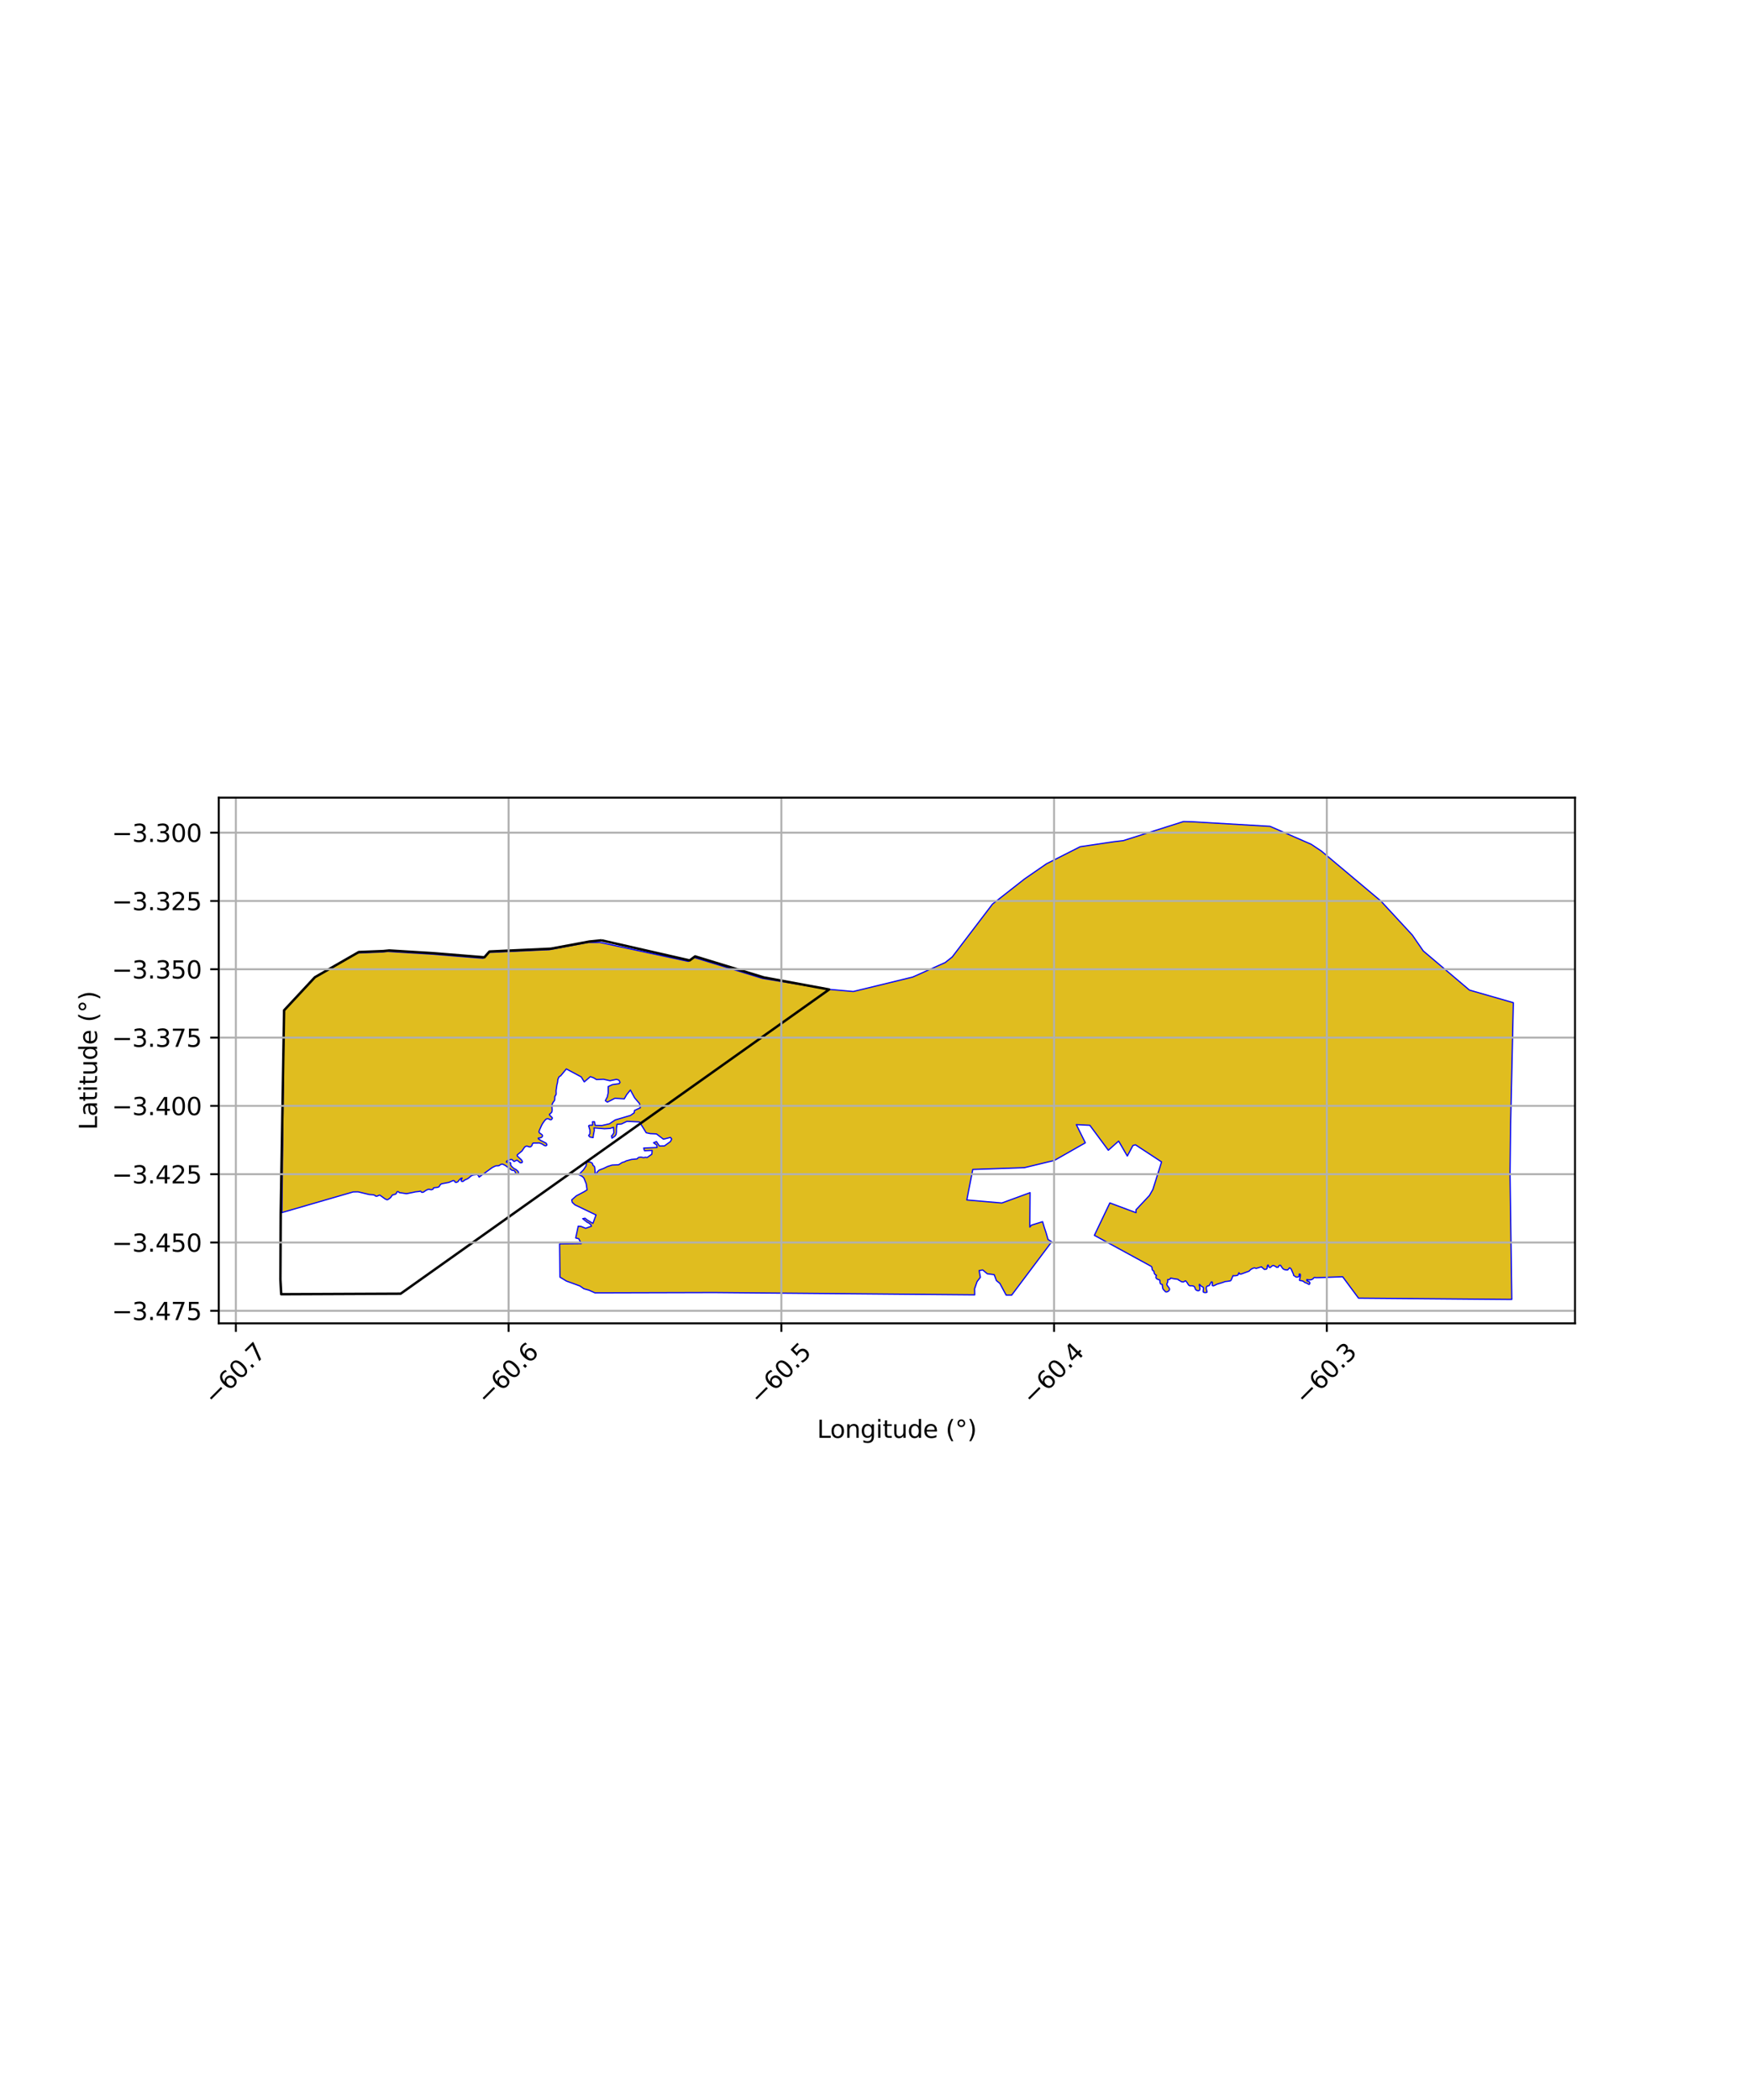 <?xml version="1.0" encoding="utf-8" standalone="no"?>
<!DOCTYPE svg PUBLIC "-//W3C//DTD SVG 1.1//EN"
  "http://www.w3.org/Graphics/SVG/1.1/DTD/svg11.dtd">
<svg xmlns:xlink="http://www.w3.org/1999/xlink" width="720pt" height="864pt" viewBox="0 0 720 864" xmlns="http://www.w3.org/2000/svg" version="1.1">
 <defs>
  <style type="text/css">*{stroke-linejoin: round; stroke-linecap: butt}</style>
 </defs>
 <g id="figure_1">
  <g id="patch_1">
   <path d="M 0 864 
L 720 864 
L 720 0 
L 0 0 
z
" style="fill: #ffffff"/>
  </g>
  <g id="axes_1">
   <g id="patch_2">
    <path d="M 90 544.465 
L 648 544.465 
L 648 328.175 
L 90 328.175 
z
" style="fill: #ffffff"/>
   </g>
   <g id="PatchCollection_1">
    <defs>
     <path id="m9bcff623fd" d="M 116.881 -448.325 
L 128.986 -461.549 
L 147.026 -471.909 
L 157.131 -472.311 
L 159.55 -472.553 
L 177.528 -471.45 
L 198.725 -469.74 
L 200.792 -472.126 
L 226.06 -473.286 
L 241.902 -476.236 
L 246.868 -476.248 
L 283.162 -468.461 
L 285.4 -470.12 
L 313.666 -461.466 
L 341.053 -456.947 
L 346.073 -456.507 
L 351.093 -456.067 
L 375.508 -462.012 
L 388.888 -467.985 
L 391.784 -470.291 
L 408.346 -492.043 
L 421.543 -502.395 
L 430.588 -508.632 
L 444.41 -515.634 
L 458.264 -517.687 
L 462.139 -518.14 
L 486.927 -525.994 
L 490.49 -525.898 
L 522.521 -524.024 
L 539.465 -516.643 
L 543.64 -513.86 
L 568.159 -493.265 
L 581.073 -479.285 
L 585.57 -472.76 
L 604.573 -456.654 
L 622.636 -451.463 
L 622.173 -430.706 
L 622.09 -427.024 
L 622.007 -423.342 
L 621.617 -406.001 
L 621.512 -401.357 
L 621.281 -381.001 
L 621.99 -329.366 
L 558.935 -329.903 
L 552.409 -338.706 
L 541.673 -338.315 
L 541.229 -338.339 
L 540.96 -338.425 
L 540.599 -338.303 
L 540.114 -337.79 
L 539.524 -337.492 
L 538.96 -337.406 
L 538.088 -337.421 
L 537.879 -337.546 
L 537.771 -337.582 
L 537.667 -337.507 
L 537.633 -337.269 
L 537.832 -336.956 
L 538.557 -336.692 
L 538.796 -336.476 
L 538.903 -336.129 
L 538.864 -335.893 
L 538.712 -335.606 
L 538.582 -335.538 
L 538.221 -335.709 
L 537.818 -335.969 
L 537.534 -336.106 
L 537.041 -336.263 
L 536.727 -336.409 
L 536.219 -336.847 
L 535.432 -337.1 
L 534.995 -337.111 
L 534.714 -337.196 
L 534.627 -337.396 
L 534.84 -338.252 
L 534.995 -339.063 
L 535.004 -339.624 
L 534.822 -339.853 
L 534.589 -339.808 
L 534.514 -339.6 
L 534.527 -339.187 
L 534.477 -338.989 
L 534.35 -338.799 
L 534.056 -338.631 
L 533.734 -338.546 
L 533.404 -338.547 
L 533.09 -338.681 
L 532.554 -339.045 
L 532.247 -339.269 
L 532.168 -339.393 
L 532.199 -339.64 
L 531.242 -341.83 
L 530.938 -342.171 
L 530.773 -342.315 
L 530.539 -342.367 
L 530.312 -342.1 
L 529.802 -341.529 
L 529.491 -341.494 
L 528.661 -341.601 
L 528.112 -341.816 
L 527.751 -342.113 
L 527.196 -342.89 
L 526.896 -343.364 
L 526.75 -343.453 
L 526.471 -343.429 
L 526.18 -343.215 
L 525.893 -342.606 
L 525.182 -342.592 
L 525.087 -342.757 
L 523.98 -343.36 
L 523.538 -343.253 
L 523.12 -342.955 
L 522.715 -342.578 
L 522.559 -342.499 
L 522.359 -342.514 
L 522.016 -342.766 
L 521.945 -342.951 
L 521.906 -343.331 
L 521.728 -343.54 
L 521.575 -343.491 
L 521.399 -343.088 
L 521.324 -342.521 
L 521.311 -342.197 
L 521.147 -341.936 
L 521.016 -341.85 
L 520.36 -341.71 
L 520.136 -341.763 
L 519.734 -342.142 
L 519.156 -342.604 
L 519.019 -342.81 
L 517.133 -342.231 
L 516.834 -342.146 
L 516.2 -342.333 
L 515.918 -342.343 
L 515.149 -342.028 
L 514.74 -341.787 
L 514.34 -341.461 
L 513.996 -341.096 
L 513.739 -340.902 
L 513.534 -340.876 
L 510.745 -339.855 
L 510.198 -339.813 
L 509.975 -339.936 
L 509.789 -340.311 
L 509.725 -340.351 
L 509.606 -340.14 
L 509.491 -339.834 
L 509.379 -339.483 
L 509.26 -339.363 
L 508.852 -339.221 
L 508.39 -339.141 
L 507.662 -339.089 
L 507.332 -339.189 
L 506.511 -337.318 
L 506.24 -337.03 
L 505.003 -336.833 
L 504.123 -336.737 
L 502.758 -336.259 
L 500.674 -335.63 
L 499.823 -335.194 
L 499.288 -334.989 
L 498.925 -335.013 
L 498.762 -335.171 
L 498.761 -335.523 
L 498.841 -336.05 
L 498.814 -336.331 
L 498.685 -336.54 
L 498.612 -336.607 
L 498.457 -336.599 
L 498.29 -336.434 
L 497.971 -335.888 
L 497.513 -335.081 
L 497.085 -334.966 
L 496.736 -334.884 
L 496.488 -334.67 
L 496.324 -334.3 
L 496.303 -333.894 
L 496.37 -333.404 
L 496.591 -332.646 
L 496.587 -332.347 
L 496.257 -332.209 
L 495.849 -332.188 
L 495.431 -332.239 
L 495.158 -332.361 
L 495.019 -332.581 
L 495.02 -332.93 
L 495.141 -333.641 
L 495.158 -333.996 
L 495.05 -334.328 
L 494.804 -334.523 
L 494.286 -334.797 
L 493.916 -335.129 
L 493.6 -335.505 
L 493.492 -335.578 
L 493.435 -335.503 
L 493.424 -335.388 
L 493.452 -335.076 
L 493.628 -334.313 
L 493.674 -333.963 
L 493.655 -333.54 
L 493.558 -333.246 
L 493.469 -333.129 
L 493.267 -333.006 
L 492.989 -332.963 
L 492.644 -333.001 
L 492.225 -333.174 
L 491.915 -333.469 
L 491.797 -333.668 
L 491.694 -333.969 
L 491.555 -334.426 
L 491.178 -334.788 
L 490.719 -334.963 
L 490.059 -335.017 
L 489.584 -334.974 
L 489.162 -335.169 
L 488.816 -335.596 
L 488.532 -336.136 
L 488.122 -336.635 
L 487.896 -336.953 
L 487.756 -337.046 
L 487.675 -337.043 
L 487.415 -336.899 
L 487.158 -336.685 
L 486.956 -336.589 
L 486.711 -336.565 
L 486.201 -336.648 
L 485.899 -336.778 
L 485.371 -337.126 
L 485.056 -337.262 
L 484.828 -337.424 
L 484.681 -337.637 
L 482.987 -337.881 
L 481.605 -338.166 
L 481.447 -337.851 
L 481.243 -337.629 
L 481.025 -337.545 
L 480.723 -337.583 
L 480.433 -337.539 
L 480.398 -337.459 
L 480.448 -337.252 
L 480.466 -336.947 
L 480.399 -336.508 
L 480.232 -336.101 
L 480.083 -335.812 
L 480.048 -335.607 
L 480.104 -335.363 
L 480.253 -335.08 
L 480.87 -334.296 
L 481.048 -334.011 
L 481.189 -333.613 
L 481.095 -333.234 
L 480.993 -333.057 
L 480.848 -332.896 
L 480.545 -332.672 
L 480.281 -332.546 
L 479.997 -332.472 
L 479.72 -332.469 
L 479.488 -332.558 
L 479.346 -332.701 
L 479.201 -332.912 
L 478.995 -333.103 
L 478.732 -333.357 
L 478.563 -333.587 
L 478.386 -333.967 
L 478.275 -334.655 
L 478.234 -335.109 
L 478.204 -335.498 
L 477.838 -335.622 
L 477.489 -335.744 
L 477.319 -336.113 
L 477.245 -336.548 
L 477.233 -336.954 
L 477.199 -337.259 
L 477.034 -337.41 
L 476.563 -337.548 
L 476.179 -337.714 
L 475.722 -338.042 
L 475.564 -338.479 
L 475.609 -338.872 
L 475.73 -339.152 
L 475.768 -339.248 
L 475.765 -339.322 
L 475.74 -339.36 
L 475.648 -339.414 
L 475.425 -339.492 
L 475.281 -339.595 
L 475.069 -339.849 
L 474.972 -340.009 
L 474.892 -340.176 
L 474.822 -340.42 
L 474.797 -340.703 
L 474.787 -340.87 
L 474.755 -340.985 
L 474.688 -341.043 
L 474.515 -341.141 
L 474.199 -341.392 
L 473.991 -341.917 
L 473.948 -342.568 
L 473.607 -343.011 
L 450.259 -355.744 
L 456.626 -369.084 
L 467.396 -365.064 
L 467.378 -366.249 
L 472.896 -372.117 
L 474.325 -374.617 
L 477.9 -385.959 
L 467.163 -392.996 
L 466.112 -392.691 
L 463.809 -388.367 
L 460.239 -394.517 
L 455.994 -390.755 
L 448.402 -401.008 
L 442.828 -401.304 
L 446.536 -393.81 
L 433.815 -386.566 
L 421.46 -383.586 
L 400.224 -382.851 
L 397.771 -370.299 
L 412.197 -369.053 
L 423.808 -373.305 
L 423.699 -359.157 
L 424.378 -359.943 
L 428.953 -361.364 
L 429.713 -358.799 
L 430.387 -356.816 
L 431.191 -354.032 
L 432.711 -353.099 
L 416.214 -331.132 
L 413.963 -331.151 
L 411.374 -335.968 
L 409.946 -337.133 
L 409.047 -339.556 
L 406.2 -339.936 
L 404.339 -341.484 
L 402.844 -341.261 
L 403.348 -338.476 
L 402.008 -336.727 
L 400.975 -333.757 
L 401.028 -331.263 
L 293.796 -332.201 
L 244.795 -332.073 
L 242.337 -333.18 
L 240.236 -333.764 
L 238.6 -334.913 
L 233.025 -336.944 
L 230.369 -338.562 
L 230.223 -352.235 
L 239.161 -352.323 
L 238.108 -354.346 
L 236.852 -354.655 
L 237.9 -359.519 
L 239.046 -359.42 
L 240.951 -358.645 
L 243.311 -359.483 
L 243.139 -360.083 
L 242.236 -360.837 
L 241.605 -361.107 
L 239.742 -362.599 
L 240.699 -362.799 
L 241.566 -362.085 
L 243.94 -360.66 
L 245.227 -364.128 
L 236.566 -368.274 
L 235.441 -369.324 
L 235.21 -370.319 
L 237.111 -371.994 
L 240.258 -373.654 
L 241.56 -374.47 
L 241.193 -376.946 
L 240.217 -379.342 
L 239.476 -380.052 
L 238.107 -380.697 
L 240.071 -382.703 
L 241.14 -384.336 
L 241.352 -385.885 
L 242.795 -385.917 
L 243.679 -385.426 
L 243.973 -384.545 
L 244.558 -384.105 
L 244.705 -383.517 
L 244.849 -381.828 
L 244.808 -381.415 
L 244.846 -381.085 
L 245.138 -380.718 
L 245.647 -381.748 
L 246.52 -382.596 
L 248.378 -383.299 
L 249.982 -384.075 
L 251.84 -384.668 
L 254.503 -384.785 
L 256.033 -385.745 
L 256.807 -385.939 
L 257.633 -386.382 
L 259.83 -386.974 
L 260.433 -387.032 
L 262.097 -387.195 
L 262.462 -387.589 
L 262.819 -387.832 
L 263.759 -387.913 
L 264.82 -387.724 
L 265.502 -387.867 
L 266.259 -387.78 
L 268.178 -389.116 
L 268.294 -390.689 
L 265.171 -390.56 
L 264.808 -391.648 
L 270.333 -391.904 
L 270.21 -392.872 
L 268.886 -393.836 
L 270.086 -394.323 
L 271.292 -392.512 
L 273.334 -392.517 
L 275.851 -394.338 
L 276.351 -395.37 
L 275.847 -396.032 
L 272.966 -395.299 
L 270.078 -397.469 
L 267.556 -397.584 
L 265.873 -397.942 
L 263.099 -402.412 
L 257.934 -402.641 
L 255.655 -401.546 
L 253.854 -401.421 
L 253.618 -399.605 
L 253.621 -398.274 
L 253.504 -397.306 
L 253.025 -396.579 
L 251.794 -395.729 
L 251.583 -396.696 
L 251.943 -396.939 
L 252.541 -397.908 
L 252.415 -400.207 
L 250.975 -399.719 
L 248.694 -399.593 
L 244.369 -399.945 
L 244.519 -398.917 
L 244.104 -396.859 
L 244.018 -395.951 
L 242.697 -396.189 
L 242.182 -396.794 
L 242.693 -397.52 
L 242.691 -398.603 
L 242.689 -399.093 
L 242.172 -400.787 
L 242.532 -401.03 
L 243.793 -401.093 
L 243.762 -402.484 
L 244.603 -402.486 
L 244.852 -400.985 
L 245.136 -400.978 
L 247.609 -400.921 
L 250.748 -401.648 
L 253.128 -403.234 
L 259.37 -405.065 
L 260.928 -406.158 
L 261.046 -407.126 
L 263.445 -408.221 
L 263.1 -409.976 
L 261.114 -412.298 
L 259.363 -415.532 
L 257.806 -413.592 
L 256.85 -411.896 
L 252.996 -412.129 
L 249.887 -410.547 
L 249.053 -411.149 
L 249.881 -412.725 
L 250.237 -414.42 
L 250.231 -416.961 
L 251.991 -417.764 
L 254.738 -418.159 
L 255.097 -418.644 
L 254.855 -419.248 
L 254.494 -419.671 
L 253.593 -419.91 
L 250.946 -419.365 
L 248.302 -419.964 
L 245.42 -419.835 
L 244.217 -420.558 
L 242.894 -421.039 
L 240.378 -418.872 
L 239.138 -420.929 
L 233.017 -424.207 
L 230.652 -421.348 
L 230.307 -421.19 
L 229.991 -420.924 
L 229.532 -419.938 
L 229.373 -418.573 
L 229.144 -417.718 
L 228.79 -415.306 
L 228.822 -413.912 
L 228.749 -413.622 
L 228.269 -412.868 
L 228.21 -411.467 
L 228.085 -411.164 
L 227.599 -410.519 
L 227.187 -409.737 
L 227.067 -408.99 
L 227.162 -407.298 
L 227.104 -406.748 
L 227.025 -406.453 
L 226.501 -405.872 
L 226.182 -405.706 
L 226.069 -405.502 
L 226.055 -405.386 
L 226.193 -405.148 
L 227.158 -404.2 
L 227.231 -404.049 
L 227.207 -403.836 
L 226.927 -403.402 
L 226.659 -403.305 
L 226.313 -403.344 
L 225.677 -403.679 
L 224.995 -403.709 
L 224.485 -403.395 
L 223.923 -402.722 
L 223.245 -401.761 
L 222.834 -400.996 
L 221.963 -399.056 
L 221.768 -398.361 
L 221.772 -398.24 
L 221.962 -397.873 
L 222.973 -397.192 
L 223.148 -396.921 
L 223.19 -396.646 
L 223.079 -396.311 
L 222.765 -396.035 
L 222.271 -395.867 
L 221.474 -395.764 
L 221.44 -395.664 
L 221.485 -395.494 
L 221.675 -395.317 
L 222.486 -394.787 
L 224.567 -393.735 
L 224.769 -393.556 
L 224.992 -393.066 
L 224.982 -392.917 
L 224.868 -392.755 
L 224.676 -392.611 
L 224.445 -392.593 
L 223.931 -392.711 
L 223.014 -393.339 
L 221.936 -393.747 
L 219.439 -393.738 
L 219.091 -393.457 
L 218.898 -392.831 
L 218.705 -392.502 
L 218.366 -392.221 
L 218.077 -392.128 
L 217.777 -392.143 
L 216.926 -392.427 
L 216.593 -392.442 
L 216.204 -392.305 
L 215.826 -392.026 
L 214.763 -390.47 
L 212.843 -388.872 
L 212.76 -388.611 
L 212.813 -388.423 
L 213.011 -388.213 
L 214.513 -386.826 
L 214.897 -386.2 
L 214.885 -385.881 
L 214.698 -385.615 
L 214.059 -385.601 
L 212.783 -386.641 
L 212.552 -386.659 
L 211.634 -386.157 
L 211.415 -386.17 
L 210.735 -386.854 
L 210.488 -386.96 
L 210.118 -386.937 
L 209.253 -386.719 
L 208.775 -386.504 
L 208.412 -386.172 
L 208.342 -385.878 
L 208.993 -385.701 
L 209.579 -385.74 
L 209.869 -385.681 
L 210.054 -385.537 
L 210.129 -385.315 
L 210.078 -384.688 
L 210.582 -384.021 
L 211.358 -383.317 
L 212.352 -382.785 
L 213.168 -382.028 
L 213.308 -381.709 
L 213.308 -381.414 
L 213.167 -381.173 
L 212.73 -380.948 
L 212.449 -381.021 
L 212.202 -381.313 
L 211.879 -382.003 
L 211.644 -382.295 
L 211.345 -382.444 
L 210.712 -382.498 
L 210.388 -382.662 
L 210.036 -382.974 
L 207.932 -384.473 
L 206.951 -384.974 
L 206.519 -385.024 
L 206.081 -384.937 
L 205.278 -384.42 
L 204.803 -384.35 
L 204.279 -384.359 
L 203.767 -384.254 
L 202.495 -383.617 
L 197.124 -379.71 
L 196.839 -380.255 
L 196.44 -380.667 
L 196.116 -380.726 
L 194.815 -380.555 
L 194.279 -380.407 
L 193.771 -380.148 
L 192.872 -379.362 
L 192.349 -379.004 
L 191.237 -378.506 
L 190.532 -377.945 
L 190.008 -377.932 
L 189.835 -378.061 
L 189.742 -378.267 
L 189.799 -378.733 
L 190.156 -379.265 
L 189.921 -379.301 
L 189.644 -379.174 
L 188.921 -378.505 
L 188.377 -377.79 
L 187.755 -377.523 
L 187.243 -377.612 
L 187.022 -378.072 
L 186.609 -378.295 
L 186.294 -378.232 
L 184.702 -377.534 
L 181.709 -376.953 
L 181.219 -376.674 
L 180.605 -375.698 
L 180.016 -375.487 
L 178.429 -375.302 
L 178.134 -374.717 
L 177.444 -374.5 
L 176.537 -374.693 
L 176.074 -374.641 
L 175.187 -374.202 
L 174.267 -373.556 
L 173.878 -373.431 
L 173.601 -373.432 
L 173.372 -373.531 
L 173.066 -373.924 
L 172.856 -373.954 
L 172.604 -373.815 
L 170.692 -373.6 
L 170.523 -373.529 
L 167.226 -372.88 
L 165.631 -373.134 
L 164.276 -373.326 
L 164.102 -373.552 
L 163.852 -373.698 
L 163.639 -373.734 
L 163.399 -373.682 
L 163.233 -373.448 
L 163.025 -372.94 
L 162.855 -372.758 
L 162.116 -372.502 
L 161.684 -372.427 
L 161.367 -372.268 
L 160.876 -371.521 
L 160.54 -371.143 
L 159.871 -370.644 
L 159.492 -370.43 
L 159.145 -370.414 
L 158.417 -370.749 
L 156.348 -372.243 
L 156.204 -372.275 
L 155.966 -372.24 
L 155.086 -371.832 
L 154.422 -371.917 
L 154.26 -372.204 
L 153.505 -372.424 
L 151.908 -372.541 
L 147.34 -373.635 
L 145.354 -373.614 
L 115.993 -365.109 
L 116.881 -448.325 
" style="stroke: #0000ff; stroke-width: 0.5"/>
    </defs>
    <g clip-path="url(#p0e26f61424)">
     <use xlink:href="#m9bcff623fd" x="0" y="864" style="fill: #e0bd1f; stroke: #0000ff; stroke-width: 0.5"/>
    </g>
   </g>
   <g id="PatchCollection_2">
    <path d="M 247.45 386.876 
L 283.745 395.143 
L 285.983 393.484 
L 314.248 402.138 
L 341.135 407.097 
L 164.828 532.267 
L 115.697 532.481 
L 115.364 526.376 
L 115.501 499.296 
L 116.882 415.674 
L 129.569 402.055 
L 147.609 391.695 
L 157.714 391.293 
L 160.133 391.052 
L 178.111 392.154 
L 199.308 393.864 
L 201.375 391.478 
L 226.643 390.318 
L 242.485 387.368 
L 247.45 386.876 
" clip-path="url(#p0e26f61424)" style="fill: none; stroke: #000000"/>
   </g>
   <g id="matplotlib.axis_1">
    <g id="xtick_1">
     <g id="line2d_1">
      <path d="M 97.044 544.465 
L 97.044 328.175 
" clip-path="url(#p0e26f61424)" style="fill: none; stroke: #b0b0b0; stroke-width: 0.8; stroke-linecap: square"/>
     </g>
     <g id="line2d_2">
      <defs>
       <path id="ma138b15e85" d="M 0 0 
L 0 3.5 
" style="stroke: #000000; stroke-width: 0.8"/>
      </defs>
      <g>
       <use xlink:href="#ma138b15e85" x="97.044" y="544.465" style="stroke: #000000; stroke-width: 0.8"/>
      </g>
     </g>
     <g id="text_1">
      <!-- −60.7 -->
      <g transform="translate(88.161 578.508) rotate(-45) scale(0.1 -0.1)">
       <defs>
        <path id="DejaVuSans-2212" d="M 678 2272 
L 4684 2272 
L 4684 1741 
L 678 1741 
L 678 2272 
z
" transform="scale(0.016)"/>
        <path id="DejaVuSans-36" d="M 2113 2584 
Q 1688 2584 1439 2293 
Q 1191 2003 1191 1497 
Q 1191 994 1439 701 
Q 1688 409 2113 409 
Q 2538 409 2786 701 
Q 3034 994 3034 1497 
Q 3034 2003 2786 2293 
Q 2538 2584 2113 2584 
z
M 3366 4563 
L 3366 3988 
Q 3128 4100 2886 4159 
Q 2644 4219 2406 4219 
Q 1781 4219 1451 3797 
Q 1122 3375 1075 2522 
Q 1259 2794 1537 2939 
Q 1816 3084 2150 3084 
Q 2853 3084 3261 2657 
Q 3669 2231 3669 1497 
Q 3669 778 3244 343 
Q 2819 -91 2113 -91 
Q 1303 -91 875 529 
Q 447 1150 447 2328 
Q 447 3434 972 4092 
Q 1497 4750 2381 4750 
Q 2619 4750 2861 4703 
Q 3103 4656 3366 4563 
z
" transform="scale(0.016)"/>
        <path id="DejaVuSans-30" d="M 2034 4250 
Q 1547 4250 1301 3770 
Q 1056 3291 1056 2328 
Q 1056 1369 1301 889 
Q 1547 409 2034 409 
Q 2525 409 2770 889 
Q 3016 1369 3016 2328 
Q 3016 3291 2770 3770 
Q 2525 4250 2034 4250 
z
M 2034 4750 
Q 2819 4750 3233 4129 
Q 3647 3509 3647 2328 
Q 3647 1150 3233 529 
Q 2819 -91 2034 -91 
Q 1250 -91 836 529 
Q 422 1150 422 2328 
Q 422 3509 836 4129 
Q 1250 4750 2034 4750 
z
" transform="scale(0.016)"/>
        <path id="DejaVuSans-2e" d="M 684 794 
L 1344 794 
L 1344 0 
L 684 0 
L 684 794 
z
" transform="scale(0.016)"/>
        <path id="DejaVuSans-37" d="M 525 4666 
L 3525 4666 
L 3525 4397 
L 1831 0 
L 1172 0 
L 2766 4134 
L 525 4134 
L 525 4666 
z
" transform="scale(0.016)"/>
       </defs>
       <use xlink:href="#DejaVuSans-2212"/>
       <use xlink:href="#DejaVuSans-36" transform="translate(83.789 0)"/>
       <use xlink:href="#DejaVuSans-30" transform="translate(147.412 0)"/>
       <use xlink:href="#DejaVuSans-2e" transform="translate(211.035 0)"/>
       <use xlink:href="#DejaVuSans-37" transform="translate(242.822 0)"/>
      </g>
     </g>
    </g>
    <g id="xtick_2">
     <g id="line2d_3">
      <path d="M 209.255 544.465 
L 209.255 328.175 
" clip-path="url(#p0e26f61424)" style="fill: none; stroke: #b0b0b0; stroke-width: 0.8; stroke-linecap: square"/>
     </g>
     <g id="line2d_4">
      <g>
       <use xlink:href="#ma138b15e85" x="209.255" y="544.465" style="stroke: #000000; stroke-width: 0.8"/>
      </g>
     </g>
     <g id="text_2">
      <!-- −60.6 -->
      <g transform="translate(200.372 578.508) rotate(-45) scale(0.1 -0.1)">
       <use xlink:href="#DejaVuSans-2212"/>
       <use xlink:href="#DejaVuSans-36" transform="translate(83.789 0)"/>
       <use xlink:href="#DejaVuSans-30" transform="translate(147.412 0)"/>
       <use xlink:href="#DejaVuSans-2e" transform="translate(211.035 0)"/>
       <use xlink:href="#DejaVuSans-36" transform="translate(242.822 0)"/>
      </g>
     </g>
    </g>
    <g id="xtick_3">
     <g id="line2d_5">
      <path d="M 321.466 544.465 
L 321.466 328.175 
" clip-path="url(#p0e26f61424)" style="fill: none; stroke: #b0b0b0; stroke-width: 0.8; stroke-linecap: square"/>
     </g>
     <g id="line2d_6">
      <g>
       <use xlink:href="#ma138b15e85" x="321.466" y="544.465" style="stroke: #000000; stroke-width: 0.8"/>
      </g>
     </g>
     <g id="text_3">
      <!-- −60.5 -->
      <g transform="translate(312.583 578.508) rotate(-45) scale(0.1 -0.1)">
       <defs>
        <path id="DejaVuSans-35" d="M 691 4666 
L 3169 4666 
L 3169 4134 
L 1269 4134 
L 1269 2991 
Q 1406 3038 1543 3061 
Q 1681 3084 1819 3084 
Q 2600 3084 3056 2656 
Q 3513 2228 3513 1497 
Q 3513 744 3044 326 
Q 2575 -91 1722 -91 
Q 1428 -91 1123 -41 
Q 819 9 494 109 
L 494 744 
Q 775 591 1075 516 
Q 1375 441 1709 441 
Q 2250 441 2565 725 
Q 2881 1009 2881 1497 
Q 2881 1984 2565 2268 
Q 2250 2553 1709 2553 
Q 1456 2553 1204 2497 
Q 953 2441 691 2322 
L 691 4666 
z
" transform="scale(0.016)"/>
       </defs>
       <use xlink:href="#DejaVuSans-2212"/>
       <use xlink:href="#DejaVuSans-36" transform="translate(83.789 0)"/>
       <use xlink:href="#DejaVuSans-30" transform="translate(147.412 0)"/>
       <use xlink:href="#DejaVuSans-2e" transform="translate(211.035 0)"/>
       <use xlink:href="#DejaVuSans-35" transform="translate(242.822 0)"/>
      </g>
     </g>
    </g>
    <g id="xtick_4">
     <g id="line2d_7">
      <path d="M 433.677 544.465 
L 433.677 328.175 
" clip-path="url(#p0e26f61424)" style="fill: none; stroke: #b0b0b0; stroke-width: 0.8; stroke-linecap: square"/>
     </g>
     <g id="line2d_8">
      <g>
       <use xlink:href="#ma138b15e85" x="433.677" y="544.465" style="stroke: #000000; stroke-width: 0.8"/>
      </g>
     </g>
     <g id="text_4">
      <!-- −60.4 -->
      <g transform="translate(424.794 578.508) rotate(-45) scale(0.1 -0.1)">
       <defs>
        <path id="DejaVuSans-34" d="M 2419 4116 
L 825 1625 
L 2419 1625 
L 2419 4116 
z
M 2253 4666 
L 3047 4666 
L 3047 1625 
L 3713 1625 
L 3713 1100 
L 3047 1100 
L 3047 0 
L 2419 0 
L 2419 1100 
L 313 1100 
L 313 1709 
L 2253 4666 
z
" transform="scale(0.016)"/>
       </defs>
       <use xlink:href="#DejaVuSans-2212"/>
       <use xlink:href="#DejaVuSans-36" transform="translate(83.789 0)"/>
       <use xlink:href="#DejaVuSans-30" transform="translate(147.412 0)"/>
       <use xlink:href="#DejaVuSans-2e" transform="translate(211.035 0)"/>
       <use xlink:href="#DejaVuSans-34" transform="translate(242.822 0)"/>
      </g>
     </g>
    </g>
    <g id="xtick_5">
     <g id="line2d_9">
      <path d="M 545.888 544.465 
L 545.888 328.175 
" clip-path="url(#p0e26f61424)" style="fill: none; stroke: #b0b0b0; stroke-width: 0.8; stroke-linecap: square"/>
     </g>
     <g id="line2d_10">
      <g>
       <use xlink:href="#ma138b15e85" x="545.888" y="544.465" style="stroke: #000000; stroke-width: 0.8"/>
      </g>
     </g>
     <g id="text_5">
      <!-- −60.3 -->
      <g transform="translate(537.005 578.508) rotate(-45) scale(0.1 -0.1)">
       <defs>
        <path id="DejaVuSans-33" d="M 2597 2516 
Q 3050 2419 3304 2112 
Q 3559 1806 3559 1356 
Q 3559 666 3084 287 
Q 2609 -91 1734 -91 
Q 1441 -91 1130 -33 
Q 819 25 488 141 
L 488 750 
Q 750 597 1062 519 
Q 1375 441 1716 441 
Q 2309 441 2620 675 
Q 2931 909 2931 1356 
Q 2931 1769 2642 2001 
Q 2353 2234 1838 2234 
L 1294 2234 
L 1294 2753 
L 1863 2753 
Q 2328 2753 2575 2939 
Q 2822 3125 2822 3475 
Q 2822 3834 2567 4026 
Q 2313 4219 1838 4219 
Q 1578 4219 1281 4162 
Q 984 4106 628 3988 
L 628 4550 
Q 988 4650 1302 4700 
Q 1616 4750 1894 4750 
Q 2613 4750 3031 4423 
Q 3450 4097 3450 3541 
Q 3450 3153 3228 2886 
Q 3006 2619 2597 2516 
z
" transform="scale(0.016)"/>
       </defs>
       <use xlink:href="#DejaVuSans-2212"/>
       <use xlink:href="#DejaVuSans-36" transform="translate(83.789 0)"/>
       <use xlink:href="#DejaVuSans-30" transform="translate(147.412 0)"/>
       <use xlink:href="#DejaVuSans-2e" transform="translate(211.035 0)"/>
       <use xlink:href="#DejaVuSans-33" transform="translate(242.822 0)"/>
      </g>
     </g>
    </g>
    <g id="text_6">
     <!-- Longitude (°) -->
     <g transform="translate(336.14 591.577) scale(0.1 -0.1)">
      <defs>
       <path id="DejaVuSans-4c" d="M 628 4666 
L 1259 4666 
L 1259 531 
L 3531 531 
L 3531 0 
L 628 0 
L 628 4666 
z
" transform="scale(0.016)"/>
       <path id="DejaVuSans-6f" d="M 1959 3097 
Q 1497 3097 1228 2736 
Q 959 2375 959 1747 
Q 959 1119 1226 758 
Q 1494 397 1959 397 
Q 2419 397 2687 759 
Q 2956 1122 2956 1747 
Q 2956 2369 2687 2733 
Q 2419 3097 1959 3097 
z
M 1959 3584 
Q 2709 3584 3137 3096 
Q 3566 2609 3566 1747 
Q 3566 888 3137 398 
Q 2709 -91 1959 -91 
Q 1206 -91 779 398 
Q 353 888 353 1747 
Q 353 2609 779 3096 
Q 1206 3584 1959 3584 
z
" transform="scale(0.016)"/>
       <path id="DejaVuSans-6e" d="M 3513 2113 
L 3513 0 
L 2938 0 
L 2938 2094 
Q 2938 2591 2744 2837 
Q 2550 3084 2163 3084 
Q 1697 3084 1428 2787 
Q 1159 2491 1159 1978 
L 1159 0 
L 581 0 
L 581 3500 
L 1159 3500 
L 1159 2956 
Q 1366 3272 1645 3428 
Q 1925 3584 2291 3584 
Q 2894 3584 3203 3211 
Q 3513 2838 3513 2113 
z
" transform="scale(0.016)"/>
       <path id="DejaVuSans-67" d="M 2906 1791 
Q 2906 2416 2648 2759 
Q 2391 3103 1925 3103 
Q 1463 3103 1205 2759 
Q 947 2416 947 1791 
Q 947 1169 1205 825 
Q 1463 481 1925 481 
Q 2391 481 2648 825 
Q 2906 1169 2906 1791 
z
M 3481 434 
Q 3481 -459 3084 -895 
Q 2688 -1331 1869 -1331 
Q 1566 -1331 1297 -1286 
Q 1028 -1241 775 -1147 
L 775 -588 
Q 1028 -725 1275 -790 
Q 1522 -856 1778 -856 
Q 2344 -856 2625 -561 
Q 2906 -266 2906 331 
L 2906 616 
Q 2728 306 2450 153 
Q 2172 0 1784 0 
Q 1141 0 747 490 
Q 353 981 353 1791 
Q 353 2603 747 3093 
Q 1141 3584 1784 3584 
Q 2172 3584 2450 3431 
Q 2728 3278 2906 2969 
L 2906 3500 
L 3481 3500 
L 3481 434 
z
" transform="scale(0.016)"/>
       <path id="DejaVuSans-69" d="M 603 3500 
L 1178 3500 
L 1178 0 
L 603 0 
L 603 3500 
z
M 603 4863 
L 1178 4863 
L 1178 4134 
L 603 4134 
L 603 4863 
z
" transform="scale(0.016)"/>
       <path id="DejaVuSans-74" d="M 1172 4494 
L 1172 3500 
L 2356 3500 
L 2356 3053 
L 1172 3053 
L 1172 1153 
Q 1172 725 1289 603 
Q 1406 481 1766 481 
L 2356 481 
L 2356 0 
L 1766 0 
Q 1100 0 847 248 
Q 594 497 594 1153 
L 594 3053 
L 172 3053 
L 172 3500 
L 594 3500 
L 594 4494 
L 1172 4494 
z
" transform="scale(0.016)"/>
       <path id="DejaVuSans-75" d="M 544 1381 
L 544 3500 
L 1119 3500 
L 1119 1403 
Q 1119 906 1312 657 
Q 1506 409 1894 409 
Q 2359 409 2629 706 
Q 2900 1003 2900 1516 
L 2900 3500 
L 3475 3500 
L 3475 0 
L 2900 0 
L 2900 538 
Q 2691 219 2414 64 
Q 2138 -91 1772 -91 
Q 1169 -91 856 284 
Q 544 659 544 1381 
z
M 1991 3584 
L 1991 3584 
z
" transform="scale(0.016)"/>
       <path id="DejaVuSans-64" d="M 2906 2969 
L 2906 4863 
L 3481 4863 
L 3481 0 
L 2906 0 
L 2906 525 
Q 2725 213 2448 61 
Q 2172 -91 1784 -91 
Q 1150 -91 751 415 
Q 353 922 353 1747 
Q 353 2572 751 3078 
Q 1150 3584 1784 3584 
Q 2172 3584 2448 3432 
Q 2725 3281 2906 2969 
z
M 947 1747 
Q 947 1113 1208 752 
Q 1469 391 1925 391 
Q 2381 391 2643 752 
Q 2906 1113 2906 1747 
Q 2906 2381 2643 2742 
Q 2381 3103 1925 3103 
Q 1469 3103 1208 2742 
Q 947 2381 947 1747 
z
" transform="scale(0.016)"/>
       <path id="DejaVuSans-65" d="M 3597 1894 
L 3597 1613 
L 953 1613 
Q 991 1019 1311 708 
Q 1631 397 2203 397 
Q 2534 397 2845 478 
Q 3156 559 3463 722 
L 3463 178 
Q 3153 47 2828 -22 
Q 2503 -91 2169 -91 
Q 1331 -91 842 396 
Q 353 884 353 1716 
Q 353 2575 817 3079 
Q 1281 3584 2069 3584 
Q 2775 3584 3186 3129 
Q 3597 2675 3597 1894 
z
M 3022 2063 
Q 3016 2534 2758 2815 
Q 2500 3097 2075 3097 
Q 1594 3097 1305 2825 
Q 1016 2553 972 2059 
L 3022 2063 
z
" transform="scale(0.016)"/>
       <path id="DejaVuSans-20" transform="scale(0.016)"/>
       <path id="DejaVuSans-28" d="M 1984 4856 
Q 1566 4138 1362 3434 
Q 1159 2731 1159 2009 
Q 1159 1288 1364 580 
Q 1569 -128 1984 -844 
L 1484 -844 
Q 1016 -109 783 600 
Q 550 1309 550 2009 
Q 550 2706 781 3412 
Q 1013 4119 1484 4856 
L 1984 4856 
z
" transform="scale(0.016)"/>
       <path id="DejaVuSans-b0" d="M 1600 4347 
Q 1350 4347 1178 4173 
Q 1006 4000 1006 3750 
Q 1006 3503 1178 3333 
Q 1350 3163 1600 3163 
Q 1850 3163 2022 3333 
Q 2194 3503 2194 3750 
Q 2194 3997 2020 4172 
Q 1847 4347 1600 4347 
z
M 1600 4750 
Q 1800 4750 1984 4673 
Q 2169 4597 2303 4453 
Q 2447 4313 2519 4134 
Q 2591 3956 2591 3750 
Q 2591 3338 2302 3052 
Q 2013 2766 1594 2766 
Q 1172 2766 890 3047 
Q 609 3328 609 3750 
Q 609 4169 896 4459 
Q 1184 4750 1600 4750 
z
" transform="scale(0.016)"/>
       <path id="DejaVuSans-29" d="M 513 4856 
L 1013 4856 
Q 1481 4119 1714 3412 
Q 1947 2706 1947 2009 
Q 1947 1309 1714 600 
Q 1481 -109 1013 -844 
L 513 -844 
Q 928 -128 1133 580 
Q 1338 1288 1338 2009 
Q 1338 2731 1133 3434 
Q 928 4138 513 4856 
z
" transform="scale(0.016)"/>
      </defs>
      <use xlink:href="#DejaVuSans-4c"/>
      <use xlink:href="#DejaVuSans-6f" transform="translate(53.963 0)"/>
      <use xlink:href="#DejaVuSans-6e" transform="translate(115.145 0)"/>
      <use xlink:href="#DejaVuSans-67" transform="translate(178.523 0)"/>
      <use xlink:href="#DejaVuSans-69" transform="translate(242 0)"/>
      <use xlink:href="#DejaVuSans-74" transform="translate(269.783 0)"/>
      <use xlink:href="#DejaVuSans-75" transform="translate(308.992 0)"/>
      <use xlink:href="#DejaVuSans-64" transform="translate(372.371 0)"/>
      <use xlink:href="#DejaVuSans-65" transform="translate(435.848 0)"/>
      <use xlink:href="#DejaVuSans-20" transform="translate(497.371 0)"/>
      <use xlink:href="#DejaVuSans-28" transform="translate(529.158 0)"/>
      <use xlink:href="#DejaVuSans-b0" transform="translate(568.172 0)"/>
      <use xlink:href="#DejaVuSans-29" transform="translate(618.172 0)"/>
     </g>
    </g>
   </g>
   <g id="matplotlib.axis_2">
    <g id="ytick_1">
     <g id="line2d_11">
      <path d="M 90 539.3 
L 648 539.3 
" clip-path="url(#p0e26f61424)" style="fill: none; stroke: #b0b0b0; stroke-width: 0.8; stroke-linecap: square"/>
     </g>
     <g id="line2d_12">
      <defs>
       <path id="m36de5f3958" d="M 0 0 
L -3.5 0 
" style="stroke: #000000; stroke-width: 0.8"/>
      </defs>
      <g>
       <use xlink:href="#m36de5f3958" x="90" y="539.3" style="stroke: #000000; stroke-width: 0.8"/>
      </g>
     </g>
     <g id="text_7">
      <!-- −3.475 -->
      <g transform="translate(45.992 543.1) scale(0.1 -0.1)">
       <use xlink:href="#DejaVuSans-2212"/>
       <use xlink:href="#DejaVuSans-33" transform="translate(83.789 0)"/>
       <use xlink:href="#DejaVuSans-2e" transform="translate(147.412 0)"/>
       <use xlink:href="#DejaVuSans-34" transform="translate(179.199 0)"/>
       <use xlink:href="#DejaVuSans-37" transform="translate(242.822 0)"/>
       <use xlink:href="#DejaVuSans-35" transform="translate(306.445 0)"/>
      </g>
     </g>
    </g>
    <g id="ytick_2">
     <g id="line2d_13">
      <path d="M 90 511.198 
L 648 511.198 
" clip-path="url(#p0e26f61424)" style="fill: none; stroke: #b0b0b0; stroke-width: 0.8; stroke-linecap: square"/>
     </g>
     <g id="line2d_14">
      <g>
       <use xlink:href="#m36de5f3958" x="90" y="511.198" style="stroke: #000000; stroke-width: 0.8"/>
      </g>
     </g>
     <g id="text_8">
      <!-- −3.450 -->
      <g transform="translate(45.992 514.997) scale(0.1 -0.1)">
       <use xlink:href="#DejaVuSans-2212"/>
       <use xlink:href="#DejaVuSans-33" transform="translate(83.789 0)"/>
       <use xlink:href="#DejaVuSans-2e" transform="translate(147.412 0)"/>
       <use xlink:href="#DejaVuSans-34" transform="translate(179.199 0)"/>
       <use xlink:href="#DejaVuSans-35" transform="translate(242.822 0)"/>
       <use xlink:href="#DejaVuSans-30" transform="translate(306.445 0)"/>
      </g>
     </g>
    </g>
    <g id="ytick_3">
     <g id="line2d_15">
      <path d="M 90 483.096 
L 648 483.096 
" clip-path="url(#p0e26f61424)" style="fill: none; stroke: #b0b0b0; stroke-width: 0.8; stroke-linecap: square"/>
     </g>
     <g id="line2d_16">
      <g>
       <use xlink:href="#m36de5f3958" x="90" y="483.096" style="stroke: #000000; stroke-width: 0.8"/>
      </g>
     </g>
     <g id="text_9">
      <!-- −3.425 -->
      <g transform="translate(45.992 486.895) scale(0.1 -0.1)">
       <defs>
        <path id="DejaVuSans-32" d="M 1228 531 
L 3431 531 
L 3431 0 
L 469 0 
L 469 531 
Q 828 903 1448 1529 
Q 2069 2156 2228 2338 
Q 2531 2678 2651 2914 
Q 2772 3150 2772 3378 
Q 2772 3750 2511 3984 
Q 2250 4219 1831 4219 
Q 1534 4219 1204 4116 
Q 875 4013 500 3803 
L 500 4441 
Q 881 4594 1212 4672 
Q 1544 4750 1819 4750 
Q 2544 4750 2975 4387 
Q 3406 4025 3406 3419 
Q 3406 3131 3298 2873 
Q 3191 2616 2906 2266 
Q 2828 2175 2409 1742 
Q 1991 1309 1228 531 
z
" transform="scale(0.016)"/>
       </defs>
       <use xlink:href="#DejaVuSans-2212"/>
       <use xlink:href="#DejaVuSans-33" transform="translate(83.789 0)"/>
       <use xlink:href="#DejaVuSans-2e" transform="translate(147.412 0)"/>
       <use xlink:href="#DejaVuSans-34" transform="translate(179.199 0)"/>
       <use xlink:href="#DejaVuSans-32" transform="translate(242.822 0)"/>
       <use xlink:href="#DejaVuSans-35" transform="translate(306.445 0)"/>
      </g>
     </g>
    </g>
    <g id="ytick_4">
     <g id="line2d_17">
      <path d="M 90 454.993 
L 648 454.993 
" clip-path="url(#p0e26f61424)" style="fill: none; stroke: #b0b0b0; stroke-width: 0.8; stroke-linecap: square"/>
     </g>
     <g id="line2d_18">
      <g>
       <use xlink:href="#m36de5f3958" x="90" y="454.993" style="stroke: #000000; stroke-width: 0.8"/>
      </g>
     </g>
     <g id="text_10">
      <!-- −3.400 -->
      <g transform="translate(45.992 458.793) scale(0.1 -0.1)">
       <use xlink:href="#DejaVuSans-2212"/>
       <use xlink:href="#DejaVuSans-33" transform="translate(83.789 0)"/>
       <use xlink:href="#DejaVuSans-2e" transform="translate(147.412 0)"/>
       <use xlink:href="#DejaVuSans-34" transform="translate(179.199 0)"/>
       <use xlink:href="#DejaVuSans-30" transform="translate(242.822 0)"/>
       <use xlink:href="#DejaVuSans-30" transform="translate(306.445 0)"/>
      </g>
     </g>
    </g>
    <g id="ytick_5">
     <g id="line2d_19">
      <path d="M 90 426.891 
L 648 426.891 
" clip-path="url(#p0e26f61424)" style="fill: none; stroke: #b0b0b0; stroke-width: 0.8; stroke-linecap: square"/>
     </g>
     <g id="line2d_20">
      <g>
       <use xlink:href="#m36de5f3958" x="90" y="426.891" style="stroke: #000000; stroke-width: 0.8"/>
      </g>
     </g>
     <g id="text_11">
      <!-- −3.375 -->
      <g transform="translate(45.992 430.69) scale(0.1 -0.1)">
       <use xlink:href="#DejaVuSans-2212"/>
       <use xlink:href="#DejaVuSans-33" transform="translate(83.789 0)"/>
       <use xlink:href="#DejaVuSans-2e" transform="translate(147.412 0)"/>
       <use xlink:href="#DejaVuSans-33" transform="translate(179.199 0)"/>
       <use xlink:href="#DejaVuSans-37" transform="translate(242.822 0)"/>
       <use xlink:href="#DejaVuSans-35" transform="translate(306.445 0)"/>
      </g>
     </g>
    </g>
    <g id="ytick_6">
     <g id="line2d_21">
      <path d="M 90 398.789 
L 648 398.789 
" clip-path="url(#p0e26f61424)" style="fill: none; stroke: #b0b0b0; stroke-width: 0.8; stroke-linecap: square"/>
     </g>
     <g id="line2d_22">
      <g>
       <use xlink:href="#m36de5f3958" x="90" y="398.789" style="stroke: #000000; stroke-width: 0.8"/>
      </g>
     </g>
     <g id="text_12">
      <!-- −3.350 -->
      <g transform="translate(45.992 402.588) scale(0.1 -0.1)">
       <use xlink:href="#DejaVuSans-2212"/>
       <use xlink:href="#DejaVuSans-33" transform="translate(83.789 0)"/>
       <use xlink:href="#DejaVuSans-2e" transform="translate(147.412 0)"/>
       <use xlink:href="#DejaVuSans-33" transform="translate(179.199 0)"/>
       <use xlink:href="#DejaVuSans-35" transform="translate(242.822 0)"/>
       <use xlink:href="#DejaVuSans-30" transform="translate(306.445 0)"/>
      </g>
     </g>
    </g>
    <g id="ytick_7">
     <g id="line2d_23">
      <path d="M 90 370.686 
L 648 370.686 
" clip-path="url(#p0e26f61424)" style="fill: none; stroke: #b0b0b0; stroke-width: 0.8; stroke-linecap: square"/>
     </g>
     <g id="line2d_24">
      <g>
       <use xlink:href="#m36de5f3958" x="90" y="370.686" style="stroke: #000000; stroke-width: 0.8"/>
      </g>
     </g>
     <g id="text_13">
      <!-- −3.325 -->
      <g transform="translate(45.992 374.486) scale(0.1 -0.1)">
       <use xlink:href="#DejaVuSans-2212"/>
       <use xlink:href="#DejaVuSans-33" transform="translate(83.789 0)"/>
       <use xlink:href="#DejaVuSans-2e" transform="translate(147.412 0)"/>
       <use xlink:href="#DejaVuSans-33" transform="translate(179.199 0)"/>
       <use xlink:href="#DejaVuSans-32" transform="translate(242.822 0)"/>
       <use xlink:href="#DejaVuSans-35" transform="translate(306.445 0)"/>
      </g>
     </g>
    </g>
    <g id="ytick_8">
     <g id="line2d_25">
      <path d="M 90 342.584 
L 648 342.584 
" clip-path="url(#p0e26f61424)" style="fill: none; stroke: #b0b0b0; stroke-width: 0.8; stroke-linecap: square"/>
     </g>
     <g id="line2d_26">
      <g>
       <use xlink:href="#m36de5f3958" x="90" y="342.584" style="stroke: #000000; stroke-width: 0.8"/>
      </g>
     </g>
     <g id="text_14">
      <!-- −3.300 -->
      <g transform="translate(45.992 346.383) scale(0.1 -0.1)">
       <use xlink:href="#DejaVuSans-2212"/>
       <use xlink:href="#DejaVuSans-33" transform="translate(83.789 0)"/>
       <use xlink:href="#DejaVuSans-2e" transform="translate(147.412 0)"/>
       <use xlink:href="#DejaVuSans-33" transform="translate(179.199 0)"/>
       <use xlink:href="#DejaVuSans-30" transform="translate(242.822 0)"/>
       <use xlink:href="#DejaVuSans-30" transform="translate(306.445 0)"/>
      </g>
     </g>
    </g>
    <g id="text_15">
     <!-- Latitude (°) -->
     <g transform="translate(39.913 464.89) rotate(-90) scale(0.1 -0.1)">
      <defs>
       <path id="DejaVuSans-61" d="M 2194 1759 
Q 1497 1759 1228 1600 
Q 959 1441 959 1056 
Q 959 750 1161 570 
Q 1363 391 1709 391 
Q 2188 391 2477 730 
Q 2766 1069 2766 1631 
L 2766 1759 
L 2194 1759 
z
M 3341 1997 
L 3341 0 
L 2766 0 
L 2766 531 
Q 2569 213 2275 61 
Q 1981 -91 1556 -91 
Q 1019 -91 701 211 
Q 384 513 384 1019 
Q 384 1609 779 1909 
Q 1175 2209 1959 2209 
L 2766 2209 
L 2766 2266 
Q 2766 2663 2505 2880 
Q 2244 3097 1772 3097 
Q 1472 3097 1187 3025 
Q 903 2953 641 2809 
L 641 3341 
Q 956 3463 1253 3523 
Q 1550 3584 1831 3584 
Q 2591 3584 2966 3190 
Q 3341 2797 3341 1997 
z
" transform="scale(0.016)"/>
      </defs>
      <use xlink:href="#DejaVuSans-4c"/>
      <use xlink:href="#DejaVuSans-61" transform="translate(55.713 0)"/>
      <use xlink:href="#DejaVuSans-74" transform="translate(116.992 0)"/>
      <use xlink:href="#DejaVuSans-69" transform="translate(156.201 0)"/>
      <use xlink:href="#DejaVuSans-74" transform="translate(183.984 0)"/>
      <use xlink:href="#DejaVuSans-75" transform="translate(223.193 0)"/>
      <use xlink:href="#DejaVuSans-64" transform="translate(286.572 0)"/>
      <use xlink:href="#DejaVuSans-65" transform="translate(350.049 0)"/>
      <use xlink:href="#DejaVuSans-20" transform="translate(411.572 0)"/>
      <use xlink:href="#DejaVuSans-28" transform="translate(443.359 0)"/>
      <use xlink:href="#DejaVuSans-b0" transform="translate(482.373 0)"/>
      <use xlink:href="#DejaVuSans-29" transform="translate(532.373 0)"/>
     </g>
    </g>
   </g>
   <g id="patch_3">
    <path d="M 90 544.465 
L 90 328.175 
" style="fill: none; stroke: #000000; stroke-width: 0.8; stroke-linejoin: miter; stroke-linecap: square"/>
   </g>
   <g id="patch_4">
    <path d="M 648 544.465 
L 648 328.175 
" style="fill: none; stroke: #000000; stroke-width: 0.8; stroke-linejoin: miter; stroke-linecap: square"/>
   </g>
   <g id="patch_5">
    <path d="M 90 544.465 
L 648 544.465 
" style="fill: none; stroke: #000000; stroke-width: 0.8; stroke-linejoin: miter; stroke-linecap: square"/>
   </g>
   <g id="patch_6">
    <path d="M 90 328.175 
L 648 328.175 
" style="fill: none; stroke: #000000; stroke-width: 0.8; stroke-linejoin: miter; stroke-linecap: square"/>
   </g>
  </g>
 </g>
 <defs>
  <clipPath id="p0e26f61424">
   <rect x="90" y="328.175" width="558" height="216.291"/>
  </clipPath>
 </defs>
</svg>
